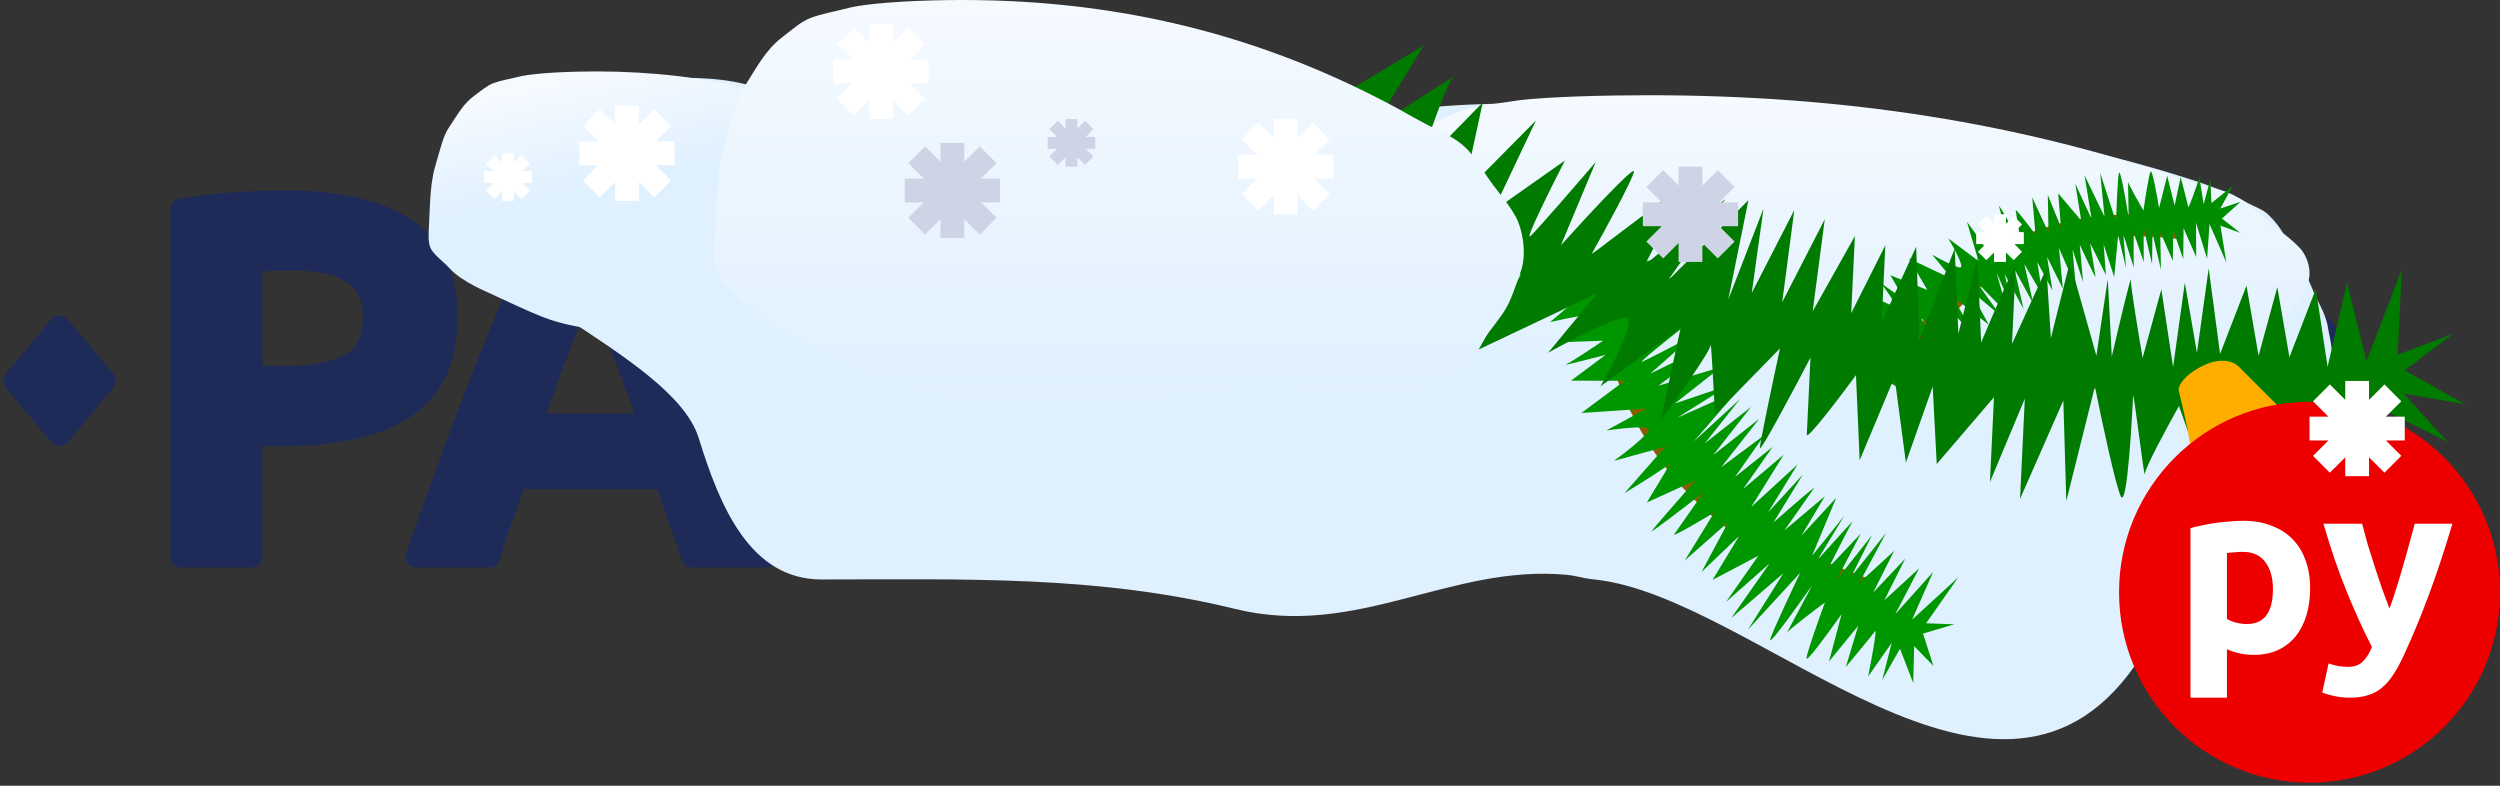 <svg width="105" height="33" viewBox="0 0 105 33" fill="none" xmlns="http://www.w3.org/2000/svg">
<rect x="0" y="0" width="105" height="33" fill="#333333" stroke="none"/>
<g clip-path="url(#clip0_8387_5598)">
<g clip-path="url(#clip1_8387_5598)">
<path d="M91.731 8.279C91.915 8.279 92.064 8.429 92.064 8.613V11.09C92.064 11.274 91.915 11.423 91.731 11.423H87.584C87.523 11.423 87.473 11.473 87.473 11.534V23.392C87.473 23.576 87.324 23.724 87.14 23.725H84.158C83.974 23.725 83.824 23.576 83.824 23.392V11.534C83.823 11.473 83.774 11.423 83.713 11.423H79.567C79.383 11.423 79.233 11.274 79.233 11.09V8.613C79.233 8.429 79.383 8.279 79.567 8.279H91.731Z" fill="#1E2B58" stroke="#1E2B58" stroke-width="0.222"/>
<path d="M75.169 8.279C75.298 8.279 75.415 8.354 75.47 8.471C75.948 9.486 76.419 10.528 76.883 11.597C77.367 12.697 77.852 13.862 78.335 15.094H78.334C78.833 16.325 79.339 17.636 79.852 19.028C80.334 20.336 80.841 21.754 81.374 23.281C81.45 23.498 81.289 23.725 81.06 23.725H77.869C77.722 23.724 77.593 23.628 77.549 23.489C77.401 23.014 77.235 22.526 77.051 22.026L77.05 22.024C76.877 21.518 76.704 21.011 76.531 20.505C76.515 20.46 76.473 20.43 76.425 20.43H70.812C70.765 20.43 70.722 20.46 70.707 20.505C70.532 21.011 70.351 21.517 70.165 22.023C69.993 22.524 69.834 23.013 69.687 23.489C69.644 23.629 69.515 23.724 69.369 23.725H66.287C66.057 23.724 65.897 23.498 65.972 23.281C66.506 21.754 67.014 20.336 67.496 19.028C68.008 17.637 68.506 16.325 68.99 15.094L68.991 15.093C69.489 13.862 69.972 12.697 70.441 11.598L70.792 10.8C71.146 10.007 71.508 9.23 71.876 8.468C71.932 8.353 72.049 8.279 72.176 8.279H75.169ZM73.714 12.444C73.678 12.351 73.535 12.347 73.497 12.449C73.458 12.552 73.416 12.662 73.371 12.78C73.224 13.161 73.056 13.6 72.866 14.098C72.675 14.595 72.462 15.143 72.228 15.743L72.229 15.744C72.043 16.253 71.851 16.784 71.654 17.336C71.629 17.408 71.682 17.483 71.758 17.483H75.457C75.533 17.483 75.586 17.408 75.561 17.336C75.364 16.784 75.172 16.253 74.986 15.744C74.767 15.145 74.554 14.597 74.35 14.101L74.349 14.098C74.159 13.6 73.991 13.161 73.844 12.78C73.798 12.66 73.755 12.548 73.714 12.444Z" fill="#1E2B58" stroke="#1E2B58" stroke-width="0.222"/>
<path d="M52.583 8.279C52.704 8.279 52.817 8.346 52.875 8.454C53.124 8.919 53.404 9.482 53.715 10.145C54.067 10.848 54.426 11.617 54.792 12.451C55.173 13.273 55.547 14.116 55.914 14.982C56.203 15.665 56.48 16.316 56.742 16.936C56.78 17.026 56.908 17.026 56.946 16.936C57.208 16.316 57.484 15.665 57.774 14.982C58.14 14.117 58.507 13.274 58.874 12.453V12.452C59.255 11.617 59.614 10.847 59.951 10.144L59.952 10.143C60.276 9.481 60.563 8.918 60.813 8.454C60.871 8.346 60.984 8.279 61.106 8.279H63.901C64.066 8.279 64.207 8.401 64.23 8.565C64.366 9.529 64.489 10.602 64.599 11.784L64.694 12.729C64.785 13.686 64.863 14.676 64.929 15.698H64.928C65.031 17.046 65.12 18.401 65.193 19.764H65.192C65.274 21.038 65.344 22.242 65.401 23.375C65.41 23.565 65.258 23.725 65.068 23.725H62.178C61.998 23.725 61.85 23.581 61.844 23.401C61.801 21.982 61.745 20.443 61.675 18.785C61.614 17.336 61.528 15.877 61.417 14.408C61.408 14.294 61.253 14.267 61.207 14.374C61.041 14.759 60.865 15.167 60.68 15.596C60.358 16.342 60.035 17.088 59.713 17.834L59.714 17.835C59.407 18.582 59.106 19.3 58.813 19.988V19.989C58.547 20.601 58.317 21.134 58.124 21.589C58.071 21.712 57.951 21.792 57.817 21.792H55.717C55.584 21.792 55.462 21.712 55.41 21.589C55.216 21.134 54.987 20.601 54.721 19.989V19.988C54.428 19.3 54.12 18.583 53.798 17.837L53.797 17.835C53.49 17.089 53.176 16.342 52.854 15.596C52.669 15.167 52.493 14.759 52.328 14.374C52.282 14.267 52.127 14.294 52.118 14.408C52.006 15.877 51.92 17.336 51.859 18.785C51.789 20.443 51.732 21.982 51.689 23.401C51.684 23.581 51.536 23.725 51.356 23.725H48.466C48.276 23.725 48.124 23.565 48.133 23.375C48.189 22.242 48.251 21.038 48.32 19.764V19.763C48.408 18.401 48.496 17.046 48.584 15.698V15.697C48.686 14.335 48.796 13.031 48.914 11.785V11.784C49.037 10.602 49.168 9.529 49.304 8.565C49.328 8.401 49.468 8.279 49.633 8.279H52.583Z" fill="#1E2B58" stroke="#1E2B58" stroke-width="0.222"/>
<path d="M37.439 8.279C37.554 8.279 37.661 8.339 37.722 8.437L40.431 12.771C40.475 12.841 40.577 12.841 40.62 12.771L43.268 8.439C43.328 8.34 43.436 8.279 43.552 8.279H46.926C47.191 8.279 47.351 8.574 47.205 8.796L42.684 15.7C42.658 15.74 42.66 15.791 42.689 15.829C43.878 17.38 44.881 18.82 45.697 20.15L46.226 21.016C46.729 21.849 47.156 22.589 47.504 23.236C47.624 23.459 47.461 23.725 47.211 23.725H43.609C43.482 23.725 43.367 23.653 43.31 23.541C42.903 22.734 42.457 21.921 41.97 21.101L41.969 21.099C41.517 20.301 40.998 19.491 40.412 18.668C40.37 18.608 40.283 18.608 40.241 18.665C40.069 18.896 39.866 19.183 39.631 19.524C39.325 19.991 39.011 20.488 38.69 21.014C38.383 21.54 38.09 22.044 37.812 22.526C37.574 22.939 37.392 23.276 37.262 23.537C37.206 23.651 37.089 23.725 36.96 23.725H33.565C33.312 23.725 33.15 23.454 33.273 23.232C33.877 22.142 34.565 21.004 35.338 19.818L35.339 19.817C36.179 18.55 37.11 17.207 38.129 15.788C38.156 15.75 38.157 15.7 38.131 15.661L33.549 8.798C33.401 8.576 33.559 8.28 33.825 8.279H37.439Z" fill="#1E2B58" stroke="#1E2B58" stroke-width="0.222"/>
<path d="M26.356 8.279C26.485 8.279 26.602 8.354 26.657 8.471C27.134 9.486 27.606 10.528 28.07 11.597C28.554 12.697 29.038 13.862 29.522 15.094H29.521C30.019 16.325 30.526 17.636 31.039 19.028C31.52 20.336 32.028 21.754 32.561 23.281C32.637 23.498 32.476 23.725 32.247 23.725H29.055C28.909 23.724 28.779 23.628 28.736 23.489C28.587 23.014 28.422 22.526 28.238 22.026L28.237 22.024C28.064 21.518 27.891 21.011 27.717 20.505C27.702 20.46 27.659 20.43 27.612 20.43H21.999C21.951 20.43 21.909 20.46 21.893 20.505C21.719 21.011 21.538 21.517 21.351 22.023C21.18 22.524 21.021 23.013 20.874 23.489C20.831 23.629 20.702 23.724 20.555 23.725H17.473C17.244 23.724 17.083 23.498 17.159 23.281C17.692 21.754 18.2 20.336 18.682 19.028C19.195 17.637 19.693 16.325 20.176 15.094L20.177 15.093C20.675 13.862 21.159 12.697 21.628 11.598L21.979 10.8C22.333 10.007 22.694 9.23 23.063 8.468C23.119 8.353 23.235 8.279 23.363 8.279H26.356ZM24.901 12.444C24.865 12.351 24.722 12.347 24.683 12.449C24.645 12.552 24.602 12.662 24.557 12.78C24.411 13.161 24.243 13.6 24.052 14.098C23.862 14.595 23.649 15.143 23.415 15.743L23.416 15.744C23.229 16.253 23.037 16.784 22.84 17.336C22.815 17.408 22.869 17.483 22.945 17.483H26.643C26.72 17.483 26.773 17.408 26.748 17.336C26.551 16.784 26.359 16.253 26.172 15.744C25.953 15.145 25.741 14.597 25.537 14.101L25.536 14.098C25.346 13.6 25.177 13.161 25.031 12.78C24.985 12.66 24.941 12.548 24.901 12.444Z" fill="#1E2B58" stroke="#1E2B58" stroke-width="0.222"/>
<path d="M11.946 8.104C14.226 8.104 15.993 8.508 17.235 9.33H17.234C18.489 10.147 19.108 11.49 19.108 13.333C19.108 15.191 18.482 16.556 17.213 17.401L17.212 17.402C15.957 18.224 14.174 18.628 11.879 18.628H11.026C10.964 18.628 10.915 18.678 10.914 18.739V23.392C10.914 23.576 10.765 23.724 10.581 23.725H7.599C7.415 23.725 7.265 23.576 7.265 23.392V8.793C7.265 8.634 7.378 8.496 7.535 8.467C8.234 8.338 8.969 8.246 9.741 8.191C10.577 8.133 11.313 8.104 11.946 8.104ZM12.165 11.247C11.919 11.247 11.672 11.255 11.425 11.27C11.277 11.279 11.14 11.288 11.015 11.297C10.958 11.301 10.914 11.349 10.914 11.407V15.373C10.914 15.434 10.964 15.484 11.026 15.484H11.879C13.059 15.484 13.931 15.324 14.507 15.015C15.061 14.718 15.349 14.163 15.349 13.312C15.349 12.9 15.271 12.569 15.122 12.313L15.12 12.309C14.985 12.051 14.781 11.847 14.506 11.695L14.5 11.691C14.238 11.526 13.909 11.413 13.511 11.357L13.507 11.355C13.105 11.284 12.658 11.247 12.165 11.247Z" fill="#1E2B58" stroke="#1E2B58" stroke-width="0.222"/>
</g>
<path d="M2.145 13.418C2.33 13.197 2.67 13.197 2.855 13.418L4.754 15.697C4.896 15.868 4.896 16.117 4.754 16.288L2.855 18.567C2.67 18.789 2.33 18.789 2.145 18.567L0.246 16.288C0.104 16.117 0.104 15.868 0.246 15.697L2.145 13.418Z" fill="#1E2B58"/>
<path d="M97.157 13.404C97.335 13.19 97.665 13.19 97.843 13.404L99.762 15.707C99.9 15.873 99.9 16.113 99.762 16.279L97.843 18.581C97.665 18.795 97.335 18.795 97.157 18.581L95.238 16.279C95.1 16.113 95.1 15.873 95.238 15.707L97.157 13.404Z" fill="#1E2B58"/>
</g>
<path d="M66.954 24.337C66.503 24.291 66.158 24.175 65.801 24.142C60.919 23.688 57.001 26.831 51.881 25.576C46.088 24.155 40.529 24.337 34.5 24.337C31.5 24.337 30.225 21.254 29.349 18.407C28.227 14.76 18.813 11.783 18.5 7.993C18.233 4.758 28.68 1.888 32.5 3.993C43.204 9.891 52.518 4.234 63.731 4.356L63.83 4.357C73.552 4.464 83.022 4.567 92.336 7.642C92.743 7.777 93.087 7.927 93.379 8.016C93.775 8.135 94.105 8.374 94.423 8.538C94.742 8.703 95.039 8.794 95.269 9.016C95.532 9.271 95.801 9.578 96.026 10.062C96.214 10.466 96.465 10.957 96.719 11.332C96.983 11.721 97.143 12.242 97.323 12.586C97.51 12.945 97.715 13.352 97.773 13.751C97.838 14.201 98.1 14.803 97.959 17.145L97.956 17.188C97.903 18.071 97.871 18.601 97.772 19.022C97.684 19.396 97.632 19.769 97.508 20.187C97.398 20.561 97.179 20.873 96.948 21.352C96.782 21.695 96.57 21.952 96.409 22.277C96.255 22.591 96.102 22.979 95.849 23.233C95.596 23.487 95.335 23.674 95.069 23.785C94.782 23.904 94.405 23.959 94.036 24.173C93.728 24.352 93.405 24.424 93.157 24.606C92.893 24.8 92.54 24.736 92.3 24.98C92.036 25.248 91.694 25.297 91.443 25.577C91.202 25.847 91.046 26.35 90.762 26.653C90.454 26.981 90.168 27.189 89.938 27.549C84.09 36.725 73.807 25.025 66.954 24.337Z" fill="#DFF0FF"/>
<path d="M63.658 4.232C64.078 4.166 65.376 4.05 67.813 4.011C75.874 3.884 83.392 4.819 90.795 7.226C91.17 7.348 91.844 7.59 92.778 7.867C93.262 8.011 93.93 8.191 94.416 8.574C94.822 8.895 95.161 9.223 95.492 9.491C95.82 9.756 96.187 9.991 96.585 10.408C96.912 10.75 97.18 11.5 96.848 12.055C96.504 12.629 96.336 12.977 95.926 13.324C95.442 13.734 94.896 14.139 94.553 14.406C94.256 14.638 93.921 15.024 93.226 15.234C92.569 15.433 92.02 15.702 91.063 15.709C89.41 15.719 87.954 15.559 86.515 15.498C85.486 15.454 83.879 15.437 83.012 15.466C82.022 15.499 81.475 15.46 80.754 15.543C79.805 15.653 79.375 15.72 78.838 15.786C78.304 15.852 77.673 15.827 76.761 15.93C76.466 15.963 74.812 16.041 72.399 15.973C71.221 15.94 70.62 15.955 69.843 15.884C68.752 15.785 66.97 15.657 65.302 15.243C64.104 14.945 62.663 14.508 61.765 14.25C61.265 14.106 60.717 13.956 60.251 13.797C59.798 13.643 59.055 13.378 58.503 13.001C58.049 12.691 57.495 12.46 57.193 12.151C57.053 12.008 56.975 11.739 57.007 11.399C57.085 10.562 57.063 9.273 57.461 8.404C57.836 7.585 58.083 6.941 58.46 6.594C59.085 6.02 59.496 5.496 60.38 5.093C60.864 4.872 61.27 4.645 61.768 4.53C62.3 4.408 62.938 4.346 63.658 4.232Z" fill="url(#paint0_linear_8387_5598)"/>
<path d="M21.828 3.213C22.07 3.152 22.816 3.046 24.217 3.01C28.853 2.894 33.175 3.751 37.432 5.957C37.648 6.069 38.035 6.291 38.572 6.545C38.85 6.677 39.235 6.842 39.514 7.193C39.748 7.487 39.943 7.788 40.133 8.033C40.322 8.277 40.533 8.492 40.761 8.874C40.949 9.188 41.104 9.875 40.912 10.383C40.715 10.909 40.618 11.229 40.383 11.547C40.104 11.923 39.79 12.294 39.593 12.539C39.422 12.751 39.23 13.105 38.83 13.298C38.452 13.48 38.137 13.727 37.586 13.733C36.636 13.743 35.799 13.596 34.971 13.54C34.38 13.5 33.455 13.484 32.957 13.51C32.388 13.54 32.073 13.505 31.659 13.581C31.113 13.682 30.866 13.743 30.557 13.804C30.25 13.864 29.887 13.841 29.363 13.935C29.193 13.966 28.242 14.038 26.855 13.975C26.177 13.945 25.831 13.959 25.384 13.894C24.757 13.803 23.733 13.686 22.773 13.306C22.085 13.033 21.256 12.632 20.74 12.396C20.452 12.264 20.137 12.126 19.869 11.98C19.609 11.839 19.181 11.597 18.864 11.251C18.603 10.967 18.285 10.755 18.111 10.472C18.03 10.34 17.986 10.094 18.004 9.782C18.049 9.015 18.036 7.833 18.265 7.037C18.48 6.287 18.623 5.696 18.84 5.378C19.199 4.852 19.435 4.371 19.943 4.002C20.222 3.8 20.455 3.591 20.742 3.486C21.048 3.374 21.414 3.317 21.828 3.213Z" fill="url(#paint1_linear_8387_5598)"/>
<path d="M67.803 11.244C67.359 14.402 68.877 21.53 78.501 24.788" stroke="#895E00" stroke-width="0.914"/>
<path d="M54.798 4.599C57.488 8.669 76.257 17.276 99.676 16.026" stroke="#895E00" stroke-width="0.914"/>
<path d="M80.573 14.96C81.269 12.795 84.442 8.691 91.571 9.59" stroke="#895E00" stroke-width="0.914"/>
<path d="M70.181 9.745L67.797 10.173L66.714 10.727L65.261 11.809L66.796 12.097L65.097 13.531C65.097 13.531 66.211 13.262 66.885 13.209L65.549 14.373L67.33 14.309C66.887 14.611 65.953 15.233 65.761 15.309C65.569 15.384 66.796 15.072 67.433 14.906L65.98 15.988L68.234 15.992L66.418 17.345L69.153 17.161L67.467 18.079C67.983 18.004 69.058 17.882 69.228 18.001C69.399 18.121 68.34 18.953 67.789 19.355L69.94 18.763L68.227 20.712C68.83 20.347 70.061 19.582 70.16 19.441C70.258 19.3 69.538 20.493 69.166 21.107L71.208 20.176C70.637 20.826 69.47 22.16 69.371 22.301C69.272 22.442 70.783 21.278 71.55 20.678L70.317 22.439C70.218 22.58 71.4 21.885 72.002 21.52L70.762 23.538L72.585 21.928L71.461 24.028L73.044 22.512L71.927 24.355L73.852 23.341L72.495 25.278L74.318 23.668L72.715 25.956L74.901 24.076L73.413 26.446L75.613 24.051C75.236 24.836 74.456 26.495 74.352 26.842C74.222 27.275 75.949 24.811 76.072 24.635C76.196 24.459 74.948 26.734 75.072 26.558C75.17 26.418 76.164 25.661 76.648 25.3C76.392 25.996 75.879 27.439 75.873 27.645C75.868 27.851 76.853 26.494 77.347 25.79L76.819 27.783L78.046 26.28L77.525 28.015C77.892 27.573 78.653 26.653 78.751 26.512C78.85 26.371 78.6 27.719 78.463 28.41L79.45 27.002L79.053 28.561L79.8 27.247L80.355 28.685L80.396 27.139L81.204 27.968L80.766 26.611L82.082 26.221L80.896 26.178L82.253 24.241L80.307 26.027L81.191 24.022L79.601 25.795L80.602 23.872L79.142 25.211L80.019 23.463L78.676 24.884L79.553 23.137L78.094 24.476L79.218 22.377L77.744 24.232L78.622 22.484L77.148 24.339L78.149 22.415L76.806 23.836C77.098 23.254 77.708 22.053 77.806 21.913C77.905 21.772 76.87 22.919 76.34 23.51L77.457 21.668L76.107 23.346L77.121 20.907L75.655 22.505L76.648 20.839L74.949 22.273L76.183 20.512C76.281 20.371 75.091 21.409 74.483 21.946L75.724 19.928L74.257 21.525L75.497 19.507L73.551 21.293L74.915 19.099L73.216 20.533L74.449 18.773L72.873 20.03L74.107 18.27L72.291 19.622L73.887 17.591L71.948 19.12L73.545 17.089L71.606 18.617L73.079 16.762L71.133 18.548L72.969 16.423L70.448 17.543L72.62 16.178L70.345 16.946L72.284 15.418L69.653 16.199C70.258 15.748 71.494 14.811 71.592 14.671C71.691 14.53 70.112 15.296 69.31 15.696L71.133 14.086C70.491 14.424 69.16 15.118 68.968 15.194C68.776 15.269 70.021 14.269 70.667 13.76L68.755 14.258L70.818 12.553L68.536 13.579L70.25 11.63L68.207 12.561C68.776 11.997 69.962 10.851 70.154 10.775C70.346 10.7 68.882 11.021 68.126 11.191L70.181 9.745Z" fill="#009600"/>
<path d="M80.074 16.5L78.586 15.585L78.037 14.951L77.42 13.896L78.578 14.143L77.916 12.806C77.916 12.806 78.588 13.276 79.033 13.493L78.525 12.42L79.728 12.949C79.53 12.644 79.108 12.009 79.002 11.911C78.897 11.812 79.63 12.339 80.01 12.615L79.393 11.559L80.946 12.176L80.175 10.857L81.99 11.72L81.156 10.699C81.484 10.887 82.18 11.256 82.34 11.231C82.499 11.205 82.065 10.409 81.829 10.014L83.099 10.964L82.61 9.311C82.896 9.698 83.472 10.501 83.49 10.613C83.508 10.726 83.435 9.804 83.396 9.33L84.471 10.456C84.308 9.905 83.977 8.775 83.959 8.662C83.941 8.549 84.568 9.671 84.884 10.245L84.659 8.838C84.64 8.726 85.207 9.472 85.493 9.859L85.354 8.294L86.038 9.771L86.008 8.189L86.561 9.543L86.444 8.119L87.41 9.263L87.162 7.715L87.846 9.193L87.552 7.364L88.391 9.105L88.206 7.259L88.872 9.316C88.891 8.736 88.941 7.516 88.992 7.277C89.056 6.978 89.372 8.948 89.394 9.088C89.417 9.229 89.364 7.506 89.387 7.647C89.405 7.759 89.82 8.491 90.026 8.843C90.096 8.35 90.253 7.334 90.322 7.208C90.391 7.081 90.589 8.175 90.68 8.738L91.022 7.384L91.334 8.633L91.589 7.437C91.686 7.807 91.883 8.573 91.901 8.686C91.919 8.798 92.224 7.913 92.375 7.456L92.555 8.581L92.833 7.526L92.882 8.528L93.773 7.808L93.254 8.757L94.104 8.477L93.322 9.179L94.089 9.778L93.258 9.478L93.507 11.026L92.8 9.408L92.698 10.867L92.232 9.354L92.24 10.796L91.71 9.582L91.695 10.883L91.274 9.652L91.259 10.954L90.729 9.74L90.759 11.322L90.402 9.792L90.387 11.093L90.03 9.564L90.037 11.005L89.616 9.774C89.611 10.208 89.606 11.103 89.624 11.216C89.642 11.328 89.336 10.348 89.18 9.844L89.297 11.268L88.962 9.879L88.797 11.637L88.353 10.265L88.448 11.549L87.786 10.212L88.012 11.619C88.03 11.732 87.578 10.775 87.35 10.282L87.489 11.847L87.046 10.475L87.185 12.04L86.478 10.422L86.64 12.128L85.978 10.791L86.204 12.198L85.565 11.002L85.79 12.408L85.02 11.089L85.4 12.76L84.606 11.3L84.986 12.97L84.193 11.51L84.55 13.04L83.843 11.422L84.355 13.216L83.016 11.844L84.028 13.268L82.735 12.177L83.528 13.637L81.994 12.441C82.251 12.88 82.77 13.788 82.788 13.9C82.806 14.013 81.991 13.114 81.581 12.651L82.265 14.129C81.943 13.747 81.273 12.96 81.168 12.862C81.062 12.763 81.565 13.712 81.829 14.198L80.69 13.371L81.506 14.972L80.299 13.723L80.788 15.376L79.713 14.25C79.905 14.748 80.315 15.769 80.42 15.868C80.525 15.966 79.632 15.369 79.172 15.058L80.074 16.5Z" fill="#008D00"/>
<path d="M59.792 1.917L55.784 4.321L54.413 5.878L52.994 8.406L56.278 7.589L54.829 10.765C54.829 10.765 56.617 9.552 57.835 8.961L56.74 11.505L60.054 10.04C59.587 10.775 58.584 12.306 58.313 12.553C58.041 12.8 59.988 11.443 60.995 10.734L59.577 13.262L63.877 11.52L62.105 14.68L67.084 12.321L65.018 14.819C65.907 14.32 67.803 13.329 68.276 13.351C68.75 13.374 67.771 15.274 67.223 16.221L70.583 13.786L69.751 17.639C70.444 16.699 71.835 14.754 71.847 14.495C71.859 14.236 71.976 16.339 72.032 17.423L74.76 14.633C74.483 15.918 73.925 18.552 73.913 18.811C73.9 19.07 75.326 16.39 76.04 15.018L75.886 18.256C75.874 18.515 77.258 16.699 77.951 15.758L78.106 19.334L79.57 15.835L80.048 19.427L81.173 16.236L81.343 19.488L83.747 16.683L83.578 20.244L85.042 16.744L84.842 20.953L86.661 16.821L86.784 21.045L87.986 16.236C88.249 17.546 88.831 20.299 89.066 20.829C89.359 21.492 89.574 16.96 89.59 16.636C89.605 16.313 90.068 20.228 90.083 19.904C90.095 19.645 91.044 17.895 91.516 17.052C91.897 18.152 92.719 20.419 92.966 20.69C93.212 20.962 93.397 18.44 93.459 17.145L94.939 20.135L95.401 17.237L96.573 19.889C96.722 19.03 97.023 17.25 97.035 16.991C97.047 16.732 98.253 18.671 98.854 19.673L98.977 17.083L100.164 19.41L99.948 17.129L102.8 18.563L100.95 16.528L103.525 16.975L100.997 15.557L103.016 14.031L100.704 14.894L100.873 11.333L99.393 15.156L98.576 11.873L97.759 15.403L97.266 12.135L96.156 15.002L95.647 12.058L94.861 14.941L94.353 11.996L93.243 14.864L92.765 11.272L92.272 14.817L91.763 11.873L91.27 15.418L90.776 12.151L89.99 15.033C89.821 14.052 89.485 12.024 89.497 11.765C89.509 11.506 88.968 13.795 88.695 14.972L88.526 11.719L88.048 14.941L86.938 10.995L86.137 14.201L85.951 11.272L84.503 14.448L84.657 11.21C84.669 10.952 83.696 13.22 83.208 14.386L83.053 10.81L82.252 14.016L82.098 10.44L80.618 14.263L80.479 10.363L79.03 13.538L79.184 10.301L77.751 13.153L77.905 9.916L76.132 13.076L76.641 9.207L74.853 12.691L75.361 8.822L73.573 12.306L74.067 8.76L72.587 12.583L73.434 8.406L70.028 11.812L72.463 8.359L69.088 11.119L70.876 7.635L66.837 10.687C67.428 9.634 68.613 7.462 68.625 7.203C68.637 6.944 66.585 9.161 65.558 10.302L67.022 6.803C66.22 7.738 64.549 9.67 64.278 9.917C64.007 10.163 65.131 7.902 65.727 6.741L62.706 8.868L64.509 5.061L61.442 8.159L62.274 4.306L59.546 7.096C59.926 5.924 60.754 3.52 61.025 3.273C61.297 3.026 58.908 4.578 57.68 5.385L59.792 1.917Z" fill="#007B00"/>
<path d="M35.659 0.329C36.017 0.235 37.12 0.071 39.191 0.016C46.043 -0.164 52.433 1.16 58.726 4.57C59.044 4.743 59.618 5.085 60.411 5.478C60.822 5.682 61.391 5.937 61.803 6.48C62.148 6.934 62.437 7.399 62.718 7.779C62.997 8.155 63.309 8.488 63.647 9.078C63.925 9.563 64.153 10.625 63.87 11.411C63.578 12.224 63.436 12.718 63.087 13.209C62.675 13.79 62.211 14.363 61.92 14.742C61.668 15.07 61.383 15.617 60.792 15.915C60.234 16.197 59.767 16.578 58.954 16.587C57.548 16.602 56.311 16.376 55.088 16.289C54.213 16.227 52.847 16.202 52.111 16.243C51.269 16.29 50.804 16.235 50.191 16.353C49.384 16.509 49.019 16.603 48.562 16.697C48.109 16.79 47.572 16.755 46.797 16.9C46.546 16.947 45.14 17.058 43.089 16.962C42.088 16.915 41.577 16.936 40.916 16.836C39.989 16.695 38.474 16.514 37.056 15.928C36.038 15.506 34.814 14.886 34.05 14.521C33.625 14.317 33.159 14.104 32.763 13.879C32.379 13.66 31.747 13.286 31.278 12.752C30.892 12.312 30.421 11.985 30.164 11.547C30.045 11.344 29.979 10.963 30.006 10.482C30.072 9.296 30.054 7.47 30.392 6.24C30.71 5.079 30.921 4.166 31.241 3.675C31.772 2.862 32.121 2.119 32.873 1.548C33.284 1.236 33.629 0.913 34.053 0.751C34.505 0.578 35.047 0.49 35.659 0.329Z" fill="url(#paint2_linear_8387_5598)"/>
<path d="M91.5 16.373C91.667 17.04 92 18.473 92 18.873L96 17.373L94 15.373C93.834 15.207 93.3 14.973 92.5 15.373C91.7 15.773 91.5 16.207 91.5 16.373Z" fill="#FFAE00"/>
<circle cx="97" cy="24.873" r="8" fill="#EE0000"/>
<path d="M103 21.997C102.692 23.038 102.37 24.014 102.034 24.925C101.699 25.836 101.332 26.72 100.935 27.576C100.791 27.884 100.647 28.145 100.503 28.357C100.359 28.576 100.202 28.754 100.031 28.891C99.859 29.035 99.664 29.138 99.445 29.2C99.233 29.268 98.983 29.302 98.695 29.302C98.455 29.302 98.233 29.278 98.027 29.23C97.828 29.189 97.664 29.141 97.534 29.087L97.801 27.864C97.959 27.919 98.099 27.956 98.222 27.977C98.346 27.997 98.476 28.008 98.613 28.008C98.887 28.008 99.096 27.932 99.24 27.782C99.39 27.638 99.517 27.436 99.62 27.175C99.27 26.49 98.921 25.723 98.572 24.874C98.222 24.017 97.893 23.058 97.585 21.997H99.209C99.277 22.264 99.356 22.555 99.445 22.87C99.541 23.178 99.64 23.493 99.743 23.815C99.846 24.13 99.948 24.439 100.051 24.74C100.161 25.041 100.264 25.316 100.359 25.562C100.449 25.316 100.541 25.041 100.637 24.74C100.733 24.439 100.825 24.13 100.914 23.815C101.01 23.493 101.099 23.178 101.182 22.87C101.271 22.555 101.349 22.264 101.418 21.997H103Z" fill="white"/>
<path d="M95.463 24.74C95.463 24.267 95.357 23.891 95.144 23.61C94.932 23.322 94.617 23.178 94.199 23.178C94.062 23.178 93.935 23.185 93.819 23.199C93.703 23.206 93.607 23.216 93.531 23.23V25.994C93.627 26.055 93.751 26.107 93.901 26.148C94.059 26.189 94.216 26.209 94.374 26.209C95.1 26.209 95.463 25.72 95.463 24.74ZM97.025 24.699C97.025 25.117 96.974 25.497 96.871 25.84C96.768 26.182 96.617 26.477 96.419 26.723C96.22 26.97 95.973 27.162 95.679 27.299C95.384 27.436 95.045 27.504 94.662 27.504C94.449 27.504 94.251 27.484 94.066 27.442C93.881 27.401 93.703 27.343 93.531 27.268V29.302H92V22.182C92.137 22.14 92.295 22.103 92.473 22.069C92.651 22.027 92.836 21.993 93.028 21.966C93.226 21.938 93.425 21.918 93.624 21.904C93.829 21.884 94.025 21.873 94.209 21.873C94.655 21.873 95.052 21.942 95.401 22.079C95.751 22.209 96.045 22.397 96.285 22.644C96.525 22.884 96.706 23.178 96.83 23.528C96.96 23.877 97.025 24.267 97.025 24.699Z" fill="white"/>
<path d="M37 1V5M35 3H39M38.5 1.5L35.5 4.5M35.5 1.5L38.5 4.5" stroke="white"/>
<path d="M45 5V7M44 6H46M45.75 5.25L44.25 6.75M44.25 5.25L45.75 6.75" stroke="#CFD3E6" stroke-width="0.5"/>
<path d="M40 6V10M38 8H42M41.5 6.5L38.5 9.5M38.5 6.5L41.5 9.5" stroke="#CFD3E6"/>
<path d="M21.333 6.437V8.437M20.333 7.437H22.333M22.083 6.687L20.583 8.187M20.583 6.687L22.083 8.187" stroke="white" stroke-width="0.5"/>
<path d="M26.333 4.437V8.437M24.333 6.437H28.333M27.833 4.937L24.833 7.937M24.833 4.937L27.833 7.937" stroke="white"/>
<path d="M54 5V9M52 7H56M55.5 5.5L52.5 8.5M52.5 5.5L55.5 8.5" stroke="white"/>
<path d="M71 7V11M69 9H73M72.5 7.5L69.5 10.5M69.5 7.5L72.5 10.5" stroke="#CFD3E6"/>
<path d="M84 9V11M83 10H85M84.75 9.25L83.25 10.75M83.25 9.25L84.75 10.75" stroke="white" stroke-width="0.5"/>
<path d="M99 16V20M97 18H101M100.5 16.5L97.5 19.5M97.5 16.5L100.5 19.5" stroke="white"/>
<defs>
<linearGradient id="paint0_linear_8387_5598" x1="77" y1="4" x2="77" y2="16" gradientUnits="userSpaceOnUse">
<stop stop-color="#F5FAFF"/>
<stop offset="1" stop-color="#DFF0FF"/>
</linearGradient>
<linearGradient id="paint1_linear_8387_5598" x1="28" y1="2.5" x2="29" y2="7" gradientUnits="userSpaceOnUse">
<stop stop-color="#F5FAFF"/>
<stop offset="1" stop-color="#DFF0FF"/>
</linearGradient>
<linearGradient id="paint2_linear_8387_5598" x1="47" y1="0" x2="47" y2="17" gradientUnits="userSpaceOnUse">
<stop stop-color="#F5FAFF"/>
<stop offset="1" stop-color="#DFF0FF"/>
</linearGradient>
<clipPath id="clip0_8387_5598">
<rect width="100" height="16" fill="white" transform="translate(0 7.993)"/>
</clipPath>
<clipPath id="clip1_8387_5598">
<rect width="85.333" height="16" fill="white" transform="translate(7 7.993)"/>
</clipPath>
</defs>
</svg>
